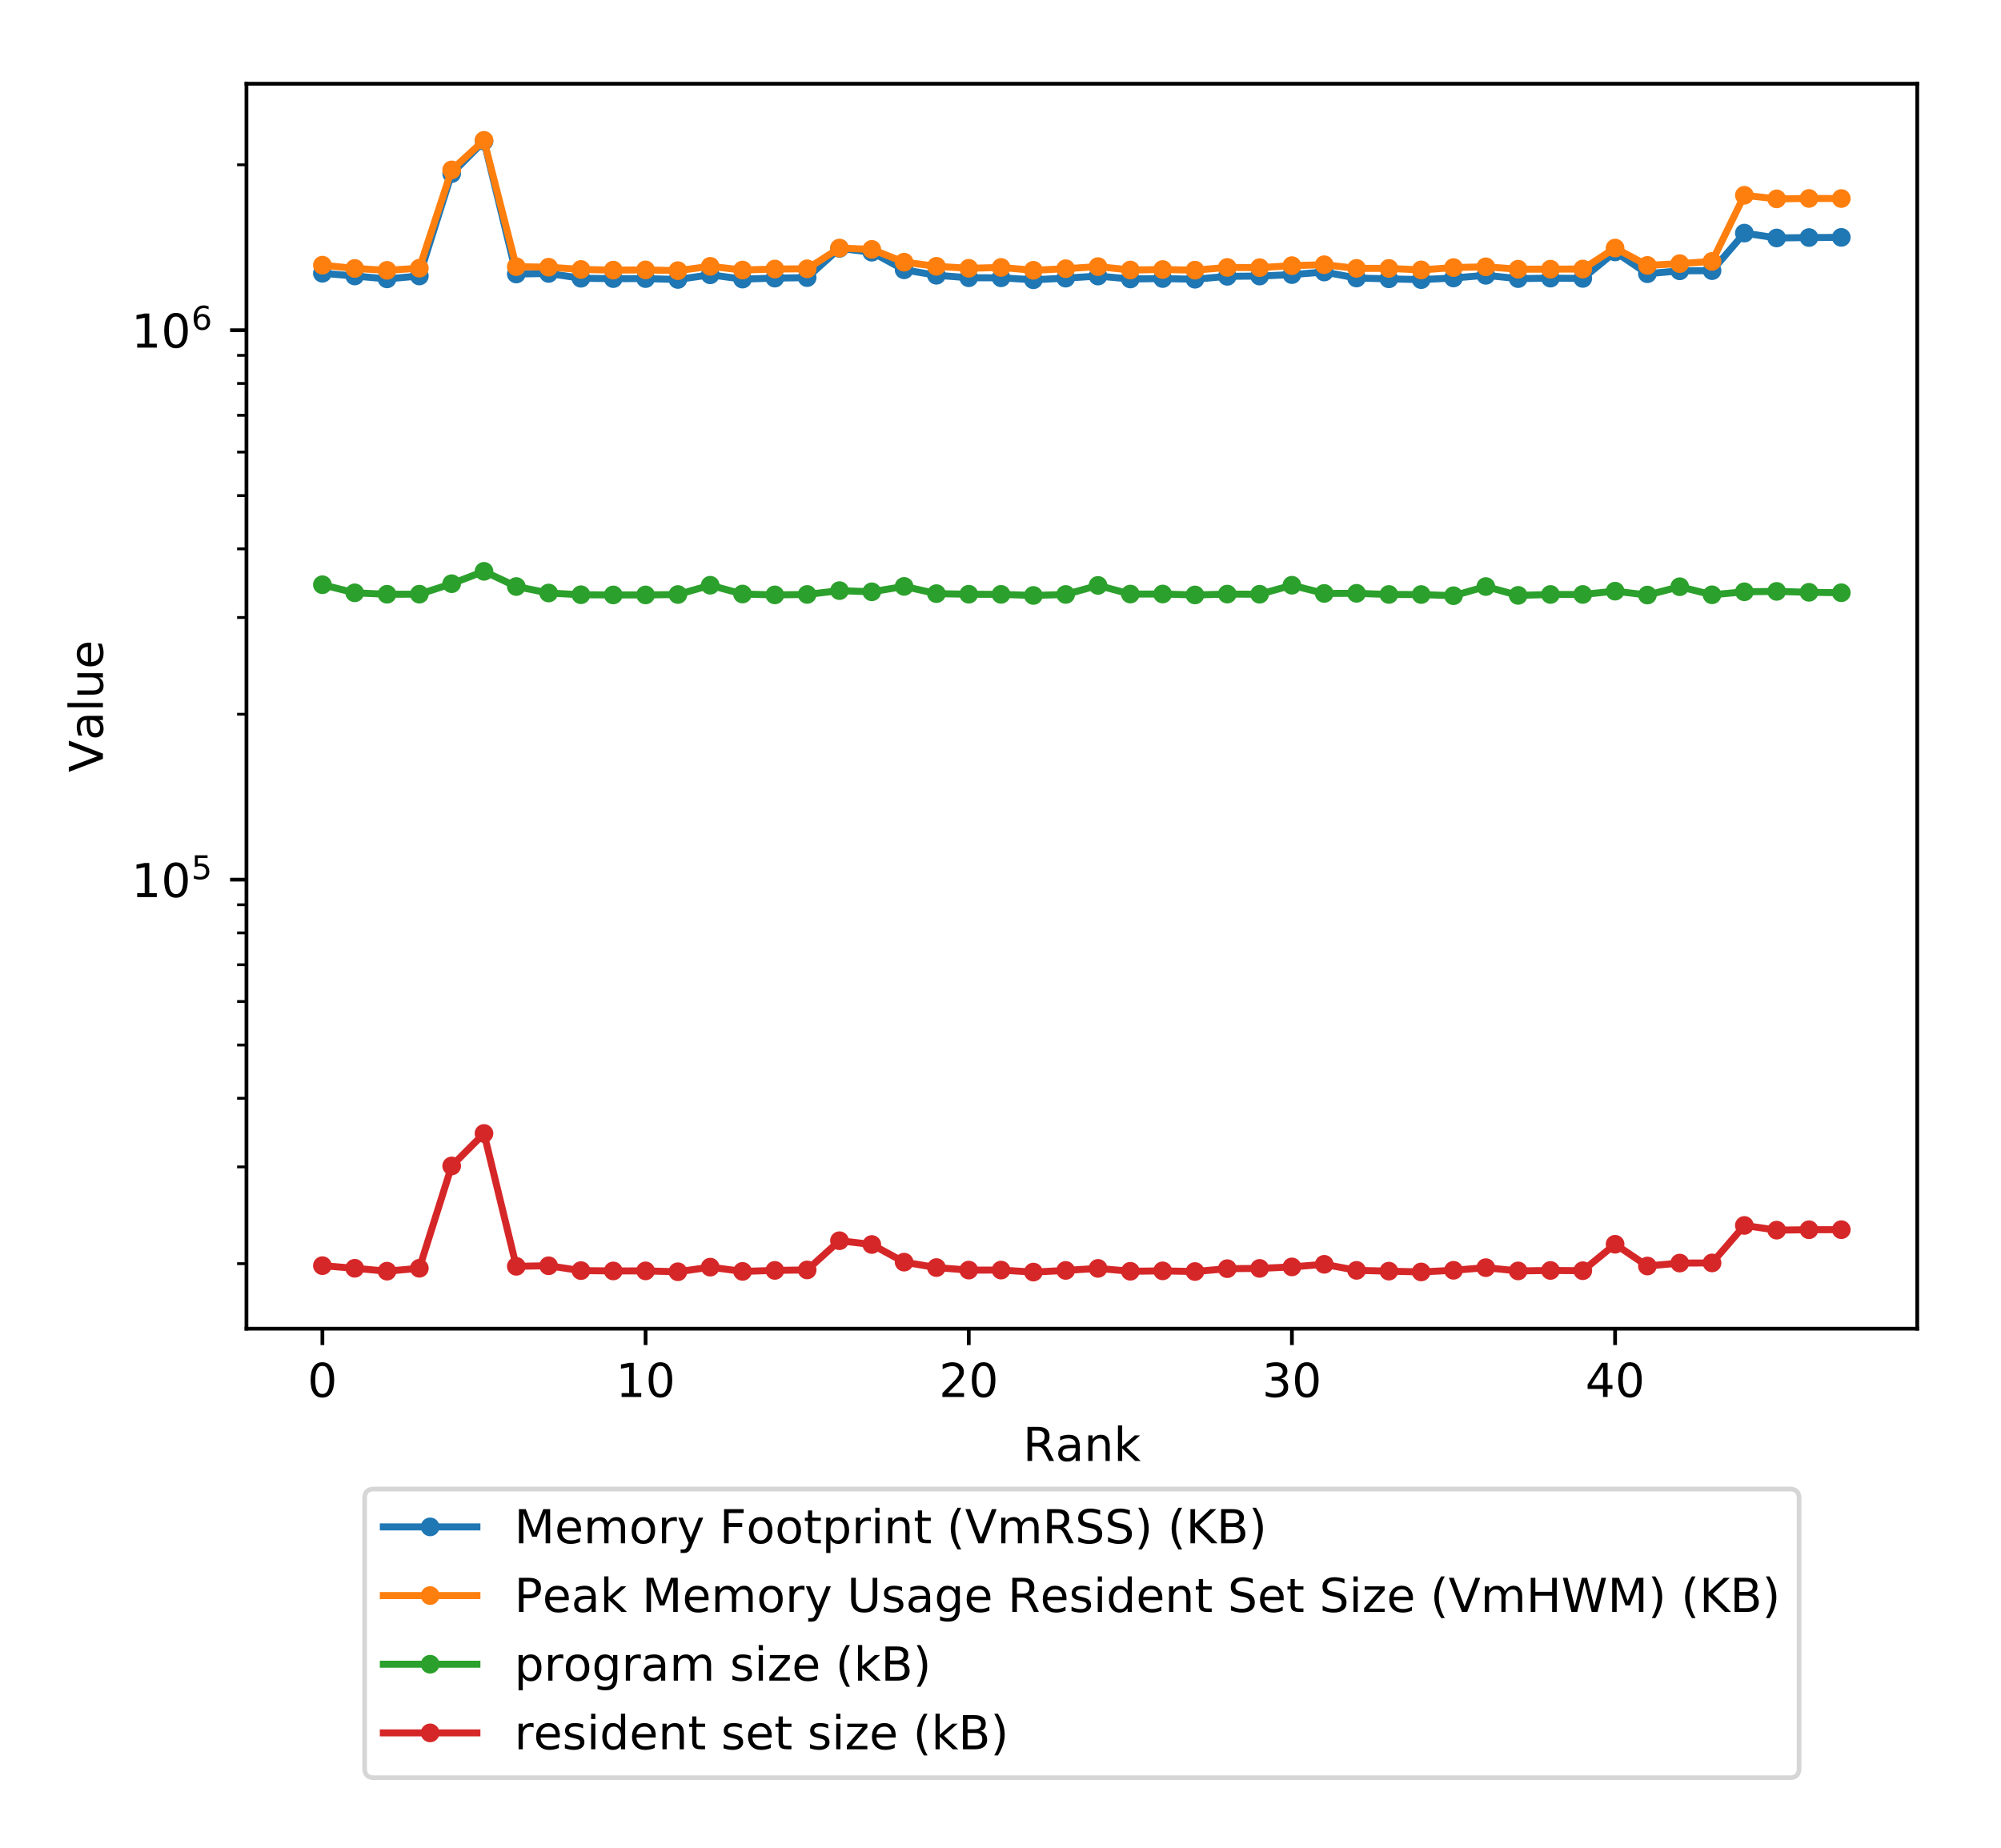 <?xml version="1.0" encoding="utf-8" standalone="no"?>
<!DOCTYPE svg PUBLIC "-//W3C//DTD SVG 1.1//EN"
  "http://www.w3.org/Graphics/SVG/1.1/DTD/svg11.dtd">
<!-- Created with matplotlib (http://matplotlib.org/) -->
<svg height="394.953pt" version="1.1" viewBox="0 0 427.698 394.953" width="427.698pt" xmlns="http://www.w3.org/2000/svg" xmlns:xlink="http://www.w3.org/1999/xlink">
 <defs>
  <style type="text/css">
*{stroke-linecap:butt;stroke-linejoin:round;}
  </style>
 </defs>
 <g id="figure_1">
  <g id="patch_1">
   <path d="M 0 394.953 
L 427.698 394.953 
L 427.698 0 
L 0 0 
z
" style="fill:#ffffff;"/>
  </g>
  <g id="axes_1">
   <g id="patch_2">
    <path d="M 52.678 284.012 
L 409.798 284.012 
L 409.798 17.9 
L 52.678 17.9 
z
" style="fill:#ffffff;"/>
   </g>
   <g id="matplotlib.axis_1">
    <g id="xtick_1">
     <g id="line2d_1">
      <defs>
       <path d="M 0 0 
L 0 3.5 
" id="m7550095d2f" style="stroke:#000000;stroke-width:0.8;"/>
      </defs>
      <g>
       <use style="stroke:#000000;stroke-width:0.8;" x="68.911" xlink:href="#m7550095d2f" y="284.012"/>
      </g>
     </g>
     <g id="text_1">
      <!-- 0 -->
      <defs>
       <path d="M 31.781 66.406 
Q 24.172 66.406 20.328 58.906 
Q 16.5 51.422 16.5 36.375 
Q 16.5 21.391 20.328 13.891 
Q 24.172 6.391 31.781 6.391 
Q 39.453 6.391 43.281 13.891 
Q 47.125 21.391 47.125 36.375 
Q 47.125 51.422 43.281 58.906 
Q 39.453 66.406 31.781 66.406 
z
M 31.781 74.219 
Q 44.047 74.219 50.516 64.516 
Q 56.984 54.828 56.984 36.375 
Q 56.984 17.969 50.516 8.266 
Q 44.047 -1.422 31.781 -1.422 
Q 19.531 -1.422 13.062 8.266 
Q 6.594 17.969 6.594 36.375 
Q 6.594 54.828 13.062 64.516 
Q 19.531 74.219 31.781 74.219 
z
" id="DejaVuSans-30"/>
      </defs>
      <g transform="translate(65.73 298.61)scale(0.1 -0.1)">
       <use xlink:href="#DejaVuSans-30"/>
      </g>
     </g>
    </g>
    <g id="xtick_2">
     <g id="line2d_2">
      <g>
       <use style="stroke:#000000;stroke-width:0.8;" x="137.986" xlink:href="#m7550095d2f" y="284.012"/>
      </g>
     </g>
     <g id="text_2">
      <!-- 10 -->
      <defs>
       <path d="M 12.406 8.297 
L 28.516 8.297 
L 28.516 63.922 
L 10.984 60.406 
L 10.984 69.391 
L 28.422 72.906 
L 38.281 72.906 
L 38.281 8.297 
L 54.391 8.297 
L 54.391 0 
L 12.406 0 
z
" id="DejaVuSans-31"/>
      </defs>
      <g transform="translate(131.624 298.61)scale(0.1 -0.1)">
       <use xlink:href="#DejaVuSans-31"/>
       <use x="63.623" xlink:href="#DejaVuSans-30"/>
      </g>
     </g>
    </g>
    <g id="xtick_3">
     <g id="line2d_3">
      <g>
       <use style="stroke:#000000;stroke-width:0.8;" x="207.062" xlink:href="#m7550095d2f" y="284.012"/>
      </g>
     </g>
     <g id="text_3">
      <!-- 20 -->
      <defs>
       <path d="M 19.188 8.297 
L 53.609 8.297 
L 53.609 0 
L 7.328 0 
L 7.328 8.297 
Q 12.938 14.109 22.625 23.891 
Q 32.328 33.688 34.812 36.531 
Q 39.547 41.844 41.422 45.531 
Q 43.312 49.219 43.312 52.781 
Q 43.312 58.594 39.234 62.25 
Q 35.156 65.922 28.609 65.922 
Q 23.969 65.922 18.812 64.312 
Q 13.672 62.703 7.812 59.422 
L 7.812 69.391 
Q 13.766 71.781 18.938 73 
Q 24.125 74.219 28.422 74.219 
Q 39.75 74.219 46.484 68.547 
Q 53.219 62.891 53.219 53.422 
Q 53.219 48.922 51.531 44.891 
Q 49.859 40.875 45.406 35.406 
Q 44.188 33.984 37.641 27.219 
Q 31.109 20.453 19.188 8.297 
z
" id="DejaVuSans-32"/>
      </defs>
      <g transform="translate(200.699 298.61)scale(0.1 -0.1)">
       <use xlink:href="#DejaVuSans-32"/>
       <use x="63.623" xlink:href="#DejaVuSans-30"/>
      </g>
     </g>
    </g>
    <g id="xtick_4">
     <g id="line2d_4">
      <g>
       <use style="stroke:#000000;stroke-width:0.8;" x="276.137" xlink:href="#m7550095d2f" y="284.012"/>
      </g>
     </g>
     <g id="text_4">
      <!-- 30 -->
      <defs>
       <path d="M 40.578 39.312 
Q 47.656 37.797 51.625 33 
Q 55.609 28.219 55.609 21.188 
Q 55.609 10.406 48.188 4.484 
Q 40.766 -1.422 27.094 -1.422 
Q 22.516 -1.422 17.656 -0.516 
Q 12.797 0.391 7.625 2.203 
L 7.625 11.719 
Q 11.719 9.328 16.594 8.109 
Q 21.484 6.891 26.812 6.891 
Q 36.078 6.891 40.938 10.547 
Q 45.797 14.203 45.797 21.188 
Q 45.797 27.641 41.281 31.266 
Q 36.766 34.906 28.719 34.906 
L 20.219 34.906 
L 20.219 43.016 
L 29.109 43.016 
Q 36.375 43.016 40.234 45.922 
Q 44.094 48.828 44.094 54.297 
Q 44.094 59.906 40.109 62.906 
Q 36.141 65.922 28.719 65.922 
Q 24.656 65.922 20.016 65.031 
Q 15.375 64.156 9.812 62.312 
L 9.812 71.094 
Q 15.438 72.656 20.344 73.438 
Q 25.25 74.219 29.594 74.219 
Q 40.828 74.219 47.359 69.109 
Q 53.906 64.016 53.906 55.328 
Q 53.906 49.266 50.438 45.094 
Q 46.969 40.922 40.578 39.312 
z
" id="DejaVuSans-33"/>
      </defs>
      <g transform="translate(269.775 298.61)scale(0.1 -0.1)">
       <use xlink:href="#DejaVuSans-33"/>
       <use x="63.623" xlink:href="#DejaVuSans-30"/>
      </g>
     </g>
    </g>
    <g id="xtick_5">
     <g id="line2d_5">
      <g>
       <use style="stroke:#000000;stroke-width:0.8;" x="345.213" xlink:href="#m7550095d2f" y="284.012"/>
      </g>
     </g>
     <g id="text_5">
      <!-- 40 -->
      <defs>
       <path d="M 37.797 64.312 
L 12.891 25.391 
L 37.797 25.391 
z
M 35.203 72.906 
L 47.609 72.906 
L 47.609 25.391 
L 58.016 25.391 
L 58.016 17.188 
L 47.609 17.188 
L 47.609 0 
L 37.797 0 
L 37.797 17.188 
L 4.891 17.188 
L 4.891 26.703 
z
" id="DejaVuSans-34"/>
      </defs>
      <g transform="translate(338.85 298.61)scale(0.1 -0.1)">
       <use xlink:href="#DejaVuSans-34"/>
       <use x="63.623" xlink:href="#DejaVuSans-30"/>
      </g>
     </g>
    </g>
    <g id="text_6">
     <!-- Rank -->
     <defs>
      <path d="M 44.391 34.188 
Q 47.562 33.109 50.562 29.594 
Q 53.562 26.078 56.594 19.922 
L 66.609 0 
L 56 0 
L 46.688 18.703 
Q 43.062 26.031 39.672 28.422 
Q 36.281 30.812 30.422 30.812 
L 19.672 30.812 
L 19.672 0 
L 9.812 0 
L 9.812 72.906 
L 32.078 72.906 
Q 44.578 72.906 50.734 67.672 
Q 56.891 62.453 56.891 51.906 
Q 56.891 45.016 53.688 40.469 
Q 50.484 35.938 44.391 34.188 
z
M 19.672 64.797 
L 19.672 38.922 
L 32.078 38.922 
Q 39.203 38.922 42.844 42.219 
Q 46.484 45.516 46.484 51.906 
Q 46.484 58.297 42.844 61.547 
Q 39.203 64.797 32.078 64.797 
z
" id="DejaVuSans-52"/>
      <path d="M 34.281 27.484 
Q 23.391 27.484 19.188 25 
Q 14.984 22.516 14.984 16.5 
Q 14.984 11.719 18.141 8.906 
Q 21.297 6.109 26.703 6.109 
Q 34.188 6.109 38.703 11.406 
Q 43.219 16.703 43.219 25.484 
L 43.219 27.484 
z
M 52.203 31.203 
L 52.203 0 
L 43.219 0 
L 43.219 8.297 
Q 40.141 3.328 35.547 0.953 
Q 30.953 -1.422 24.312 -1.422 
Q 15.922 -1.422 10.953 3.297 
Q 6 8.016 6 15.922 
Q 6 25.141 12.172 29.828 
Q 18.359 34.516 30.609 34.516 
L 43.219 34.516 
L 43.219 35.406 
Q 43.219 41.609 39.141 45 
Q 35.062 48.391 27.688 48.391 
Q 23 48.391 18.547 47.266 
Q 14.109 46.141 10.016 43.891 
L 10.016 52.203 
Q 14.938 54.109 19.578 55.047 
Q 24.219 56 28.609 56 
Q 40.484 56 46.344 49.844 
Q 52.203 43.703 52.203 31.203 
z
" id="DejaVuSans-61"/>
      <path d="M 54.891 33.016 
L 54.891 0 
L 45.906 0 
L 45.906 32.719 
Q 45.906 40.484 42.875 44.328 
Q 39.844 48.188 33.797 48.188 
Q 26.516 48.188 22.312 43.547 
Q 18.109 38.922 18.109 30.906 
L 18.109 0 
L 9.078 0 
L 9.078 54.688 
L 18.109 54.688 
L 18.109 46.188 
Q 21.344 51.125 25.703 53.562 
Q 30.078 56 35.797 56 
Q 45.219 56 50.047 50.172 
Q 54.891 44.344 54.891 33.016 
z
" id="DejaVuSans-6e"/>
      <path d="M 9.078 75.984 
L 18.109 75.984 
L 18.109 31.109 
L 44.922 54.688 
L 56.391 54.688 
L 27.391 29.109 
L 57.625 0 
L 45.906 0 
L 18.109 26.703 
L 18.109 0 
L 9.078 0 
z
" id="DejaVuSans-6b"/>
     </defs>
     <g transform="translate(218.637 312.289)scale(0.1 -0.1)">
      <use xlink:href="#DejaVuSans-52"/>
      <use x="69.451" xlink:href="#DejaVuSans-61"/>
      <use x="130.73" xlink:href="#DejaVuSans-6e"/>
      <use x="194.109" xlink:href="#DejaVuSans-6b"/>
     </g>
    </g>
   </g>
   <g id="matplotlib.axis_2">
    <g id="ytick_1">
     <g id="line2d_6">
      <defs>
       <path d="M 0 0 
L -3.5 0 
" id="me962fda8d1" style="stroke:#000000;stroke-width:0.8;"/>
      </defs>
      <g>
       <use style="stroke:#000000;stroke-width:0.8;" x="52.678" xlink:href="#me962fda8d1" y="188.026"/>
      </g>
     </g>
     <g id="text_7">
      <!-- $\mathdefault{10^{5}}$ -->
      <defs>
       <path d="M 10.797 72.906 
L 49.516 72.906 
L 49.516 64.594 
L 19.828 64.594 
L 19.828 46.734 
Q 21.969 47.469 24.109 47.828 
Q 26.266 48.188 28.422 48.188 
Q 40.625 48.188 47.75 41.5 
Q 54.891 34.812 54.891 23.391 
Q 54.891 11.625 47.562 5.094 
Q 40.234 -1.422 26.906 -1.422 
Q 22.312 -1.422 17.547 -0.641 
Q 12.797 0.141 7.719 1.703 
L 7.719 11.625 
Q 12.109 9.234 16.797 8.062 
Q 21.484 6.891 26.703 6.891 
Q 35.156 6.891 40.078 11.328 
Q 45.016 15.766 45.016 23.391 
Q 45.016 31 40.078 35.438 
Q 35.156 39.891 26.703 39.891 
Q 22.75 39.891 18.812 39.016 
Q 14.891 38.141 10.797 36.281 
z
" id="DejaVuSans-35"/>
      </defs>
      <g transform="translate(28.078 191.825)scale(0.1 -0.1)">
       <use transform="translate(0 0.684)" xlink:href="#DejaVuSans-31"/>
       <use transform="translate(63.623 0.684)" xlink:href="#DejaVuSans-30"/>
       <use transform="translate(128.203 38.966)scale(0.7)" xlink:href="#DejaVuSans-35"/>
      </g>
     </g>
    </g>
    <g id="ytick_2">
     <g id="line2d_7">
      <g>
       <use style="stroke:#000000;stroke-width:0.8;" x="52.678" xlink:href="#me962fda8d1" y="70.583"/>
      </g>
     </g>
     <g id="text_8">
      <!-- $\mathdefault{10^{6}}$ -->
      <defs>
       <path d="M 33.016 40.375 
Q 26.375 40.375 22.484 35.828 
Q 18.609 31.297 18.609 23.391 
Q 18.609 15.531 22.484 10.953 
Q 26.375 6.391 33.016 6.391 
Q 39.656 6.391 43.531 10.953 
Q 47.406 15.531 47.406 23.391 
Q 47.406 31.297 43.531 35.828 
Q 39.656 40.375 33.016 40.375 
z
M 52.594 71.297 
L 52.594 62.312 
Q 48.875 64.062 45.094 64.984 
Q 41.312 65.922 37.594 65.922 
Q 27.828 65.922 22.672 59.328 
Q 17.531 52.734 16.797 39.406 
Q 19.672 43.656 24.016 45.922 
Q 28.375 48.188 33.594 48.188 
Q 44.578 48.188 50.953 41.516 
Q 57.328 34.859 57.328 23.391 
Q 57.328 12.156 50.688 5.359 
Q 44.047 -1.422 33.016 -1.422 
Q 20.359 -1.422 13.672 8.266 
Q 6.984 17.969 6.984 36.375 
Q 6.984 53.656 15.188 63.938 
Q 23.391 74.219 37.203 74.219 
Q 40.922 74.219 44.703 73.484 
Q 48.484 72.75 52.594 71.297 
z
" id="DejaVuSans-36"/>
      </defs>
      <g transform="translate(28.078 74.382)scale(0.1 -0.1)">
       <use transform="translate(0 0.766)" xlink:href="#DejaVuSans-31"/>
       <use transform="translate(63.623 0.766)" xlink:href="#DejaVuSans-30"/>
       <use transform="translate(128.203 39.047)scale(0.7)" xlink:href="#DejaVuSans-36"/>
      </g>
     </g>
    </g>
    <g id="ytick_3">
     <g id="line2d_8">
      <defs>
       <path d="M 0 0 
L -2 0 
" id="mf13b37ebe1" style="stroke:#000000;stroke-width:0.6;"/>
      </defs>
      <g>
       <use style="stroke:#000000;stroke-width:0.6;" x="52.678" xlink:href="#mf13b37ebe1" y="270.116"/>
      </g>
     </g>
    </g>
    <g id="ytick_4">
     <g id="line2d_9">
      <g>
       <use style="stroke:#000000;stroke-width:0.6;" x="52.678" xlink:href="#mf13b37ebe1" y="249.435"/>
      </g>
     </g>
    </g>
    <g id="ytick_5">
     <g id="line2d_10">
      <g>
       <use style="stroke:#000000;stroke-width:0.6;" x="52.678" xlink:href="#mf13b37ebe1" y="234.762"/>
      </g>
     </g>
    </g>
    <g id="ytick_6">
     <g id="line2d_11">
      <g>
       <use style="stroke:#000000;stroke-width:0.6;" x="52.678" xlink:href="#mf13b37ebe1" y="223.38"/>
      </g>
     </g>
    </g>
    <g id="ytick_7">
     <g id="line2d_12">
      <g>
       <use style="stroke:#000000;stroke-width:0.6;" x="52.678" xlink:href="#mf13b37ebe1" y="214.081"/>
      </g>
     </g>
    </g>
    <g id="ytick_8">
     <g id="line2d_13">
      <g>
       <use style="stroke:#000000;stroke-width:0.6;" x="52.678" xlink:href="#mf13b37ebe1" y="206.218"/>
      </g>
     </g>
    </g>
    <g id="ytick_9">
     <g id="line2d_14">
      <g>
       <use style="stroke:#000000;stroke-width:0.6;" x="52.678" xlink:href="#mf13b37ebe1" y="199.408"/>
      </g>
     </g>
    </g>
    <g id="ytick_10">
     <g id="line2d_15">
      <g>
       <use style="stroke:#000000;stroke-width:0.6;" x="52.678" xlink:href="#mf13b37ebe1" y="193.4"/>
      </g>
     </g>
    </g>
    <g id="ytick_11">
     <g id="line2d_16">
      <g>
       <use style="stroke:#000000;stroke-width:0.6;" x="52.678" xlink:href="#mf13b37ebe1" y="152.672"/>
      </g>
     </g>
    </g>
    <g id="ytick_12">
     <g id="line2d_17">
      <g>
       <use style="stroke:#000000;stroke-width:0.6;" x="52.678" xlink:href="#mf13b37ebe1" y="131.992"/>
      </g>
     </g>
    </g>
    <g id="ytick_13">
     <g id="line2d_18">
      <g>
       <use style="stroke:#000000;stroke-width:0.6;" x="52.678" xlink:href="#mf13b37ebe1" y="117.318"/>
      </g>
     </g>
    </g>
    <g id="ytick_14">
     <g id="line2d_19">
      <g>
       <use style="stroke:#000000;stroke-width:0.6;" x="52.678" xlink:href="#mf13b37ebe1" y="105.937"/>
      </g>
     </g>
    </g>
    <g id="ytick_15">
     <g id="line2d_20">
      <g>
       <use style="stroke:#000000;stroke-width:0.6;" x="52.678" xlink:href="#mf13b37ebe1" y="96.638"/>
      </g>
     </g>
    </g>
    <g id="ytick_16">
     <g id="line2d_21">
      <g>
       <use style="stroke:#000000;stroke-width:0.6;" x="52.678" xlink:href="#mf13b37ebe1" y="88.775"/>
      </g>
     </g>
    </g>
    <g id="ytick_17">
     <g id="line2d_22">
      <g>
       <use style="stroke:#000000;stroke-width:0.6;" x="52.678" xlink:href="#mf13b37ebe1" y="81.964"/>
      </g>
     </g>
    </g>
    <g id="ytick_18">
     <g id="line2d_23">
      <g>
       <use style="stroke:#000000;stroke-width:0.6;" x="52.678" xlink:href="#mf13b37ebe1" y="75.957"/>
      </g>
     </g>
    </g>
    <g id="ytick_19">
     <g id="line2d_24">
      <g>
       <use style="stroke:#000000;stroke-width:0.6;" x="52.678" xlink:href="#mf13b37ebe1" y="35.229"/>
      </g>
     </g>
    </g>
    <g id="text_9">
     <!-- Value -->
     <defs>
      <path d="M 28.609 0 
L 0.781 72.906 
L 11.078 72.906 
L 34.188 11.531 
L 57.328 72.906 
L 67.578 72.906 
L 39.797 0 
z
" id="DejaVuSans-56"/>
      <path d="M 9.422 75.984 
L 18.406 75.984 
L 18.406 0 
L 9.422 0 
z
" id="DejaVuSans-6c"/>
      <path d="M 8.5 21.578 
L 8.5 54.688 
L 17.484 54.688 
L 17.484 21.922 
Q 17.484 14.156 20.5 10.266 
Q 23.531 6.391 29.594 6.391 
Q 36.859 6.391 41.078 11.031 
Q 45.312 15.672 45.312 23.688 
L 45.312 54.688 
L 54.297 54.688 
L 54.297 0 
L 45.312 0 
L 45.312 8.406 
Q 42.047 3.422 37.719 1 
Q 33.406 -1.422 27.688 -1.422 
Q 18.266 -1.422 13.375 4.438 
Q 8.5 10.297 8.5 21.578 
z
M 31.109 56 
z
" id="DejaVuSans-75"/>
      <path d="M 56.203 29.594 
L 56.203 25.203 
L 14.891 25.203 
Q 15.484 15.922 20.484 11.062 
Q 25.484 6.203 34.422 6.203 
Q 39.594 6.203 44.453 7.469 
Q 49.312 8.734 54.109 11.281 
L 54.109 2.781 
Q 49.266 0.734 44.188 -0.344 
Q 39.109 -1.422 33.891 -1.422 
Q 20.797 -1.422 13.156 6.188 
Q 5.516 13.812 5.516 26.812 
Q 5.516 40.234 12.766 48.109 
Q 20.016 56 32.328 56 
Q 43.359 56 49.781 48.891 
Q 56.203 41.797 56.203 29.594 
z
M 47.219 32.234 
Q 47.125 39.594 43.094 43.984 
Q 39.062 48.391 32.422 48.391 
Q 24.906 48.391 20.391 44.141 
Q 15.875 39.891 15.188 32.172 
z
" id="DejaVuSans-65"/>
     </defs>
     <g transform="translate(21.998 165.069)rotate(-90)scale(0.1 -0.1)">
      <use xlink:href="#DejaVuSans-56"/>
      <use x="68.299" xlink:href="#DejaVuSans-61"/>
      <use x="129.578" xlink:href="#DejaVuSans-6c"/>
      <use x="157.361" xlink:href="#DejaVuSans-75"/>
      <use x="220.74" xlink:href="#DejaVuSans-65"/>
     </g>
    </g>
   </g>
   <g id="line2d_25">
    <path clip-path="url(#p81af7c01cb)" d="M 68.911 58.417 
L 75.818 58.995 
L 82.726 59.616 
L 89.633 58.996 
L 96.541 37.121 
L 103.449 30.18 
L 110.356 58.574 
L 117.264 58.45 
L 124.171 59.482 
L 131.079 59.559 
L 137.986 59.552 
L 144.894 59.74 
L 151.801 58.742 
L 158.709 59.661 
L 165.616 59.451 
L 172.524 59.343 
L 179.432 53.097 
L 186.339 53.911 
L 193.247 57.679 
L 200.154 58.839 
L 207.062 59.373 
L 213.969 59.382 
L 220.877 59.805 
L 227.784 59.456 
L 234.692 59.01 
L 241.599 59.635 
L 248.507 59.542 
L 255.415 59.691 
L 262.322 59.068 
L 269.23 59.015 
L 276.137 58.699 
L 283.045 58.147 
L 289.952 59.431 
L 296.86 59.605 
L 303.767 59.773 
L 310.675 59.423 
L 317.582 58.853 
L 324.49 59.56 
L 331.398 59.455 
L 338.305 59.515 
L 345.213 53.849 
L 352.12 58.512 
L 359.028 57.891 
L 365.935 57.855 
L 372.843 49.827 
L 379.75 50.869 
L 386.658 50.778 
L 393.565 50.741 
" style="fill:none;stroke:#1f77b4;stroke-linecap:square;stroke-width:1.5;"/>
    <defs>
     <path d="M 0 1.5 
C 0.398 1.5 0.779 1.342 1.061 1.061 
C 1.342 0.779 1.5 0.398 1.5 0 
C 1.5 -0.398 1.342 -0.779 1.061 -1.061 
C 0.779 -1.342 0.398 -1.5 0 -1.5 
C -0.398 -1.5 -0.779 -1.342 -1.061 -1.061 
C -1.342 -0.779 -1.5 -0.398 -1.5 0 
C -1.5 0.398 -1.342 0.779 -1.061 1.061 
C -0.779 1.342 -0.398 1.5 0 1.5 
z
" id="me78cb224bd" style="stroke:#1f77b4;"/>
    </defs>
    <g clip-path="url(#p81af7c01cb)">
     <use style="fill:#1f77b4;stroke:#1f77b4;" x="68.911" xlink:href="#me78cb224bd" y="58.417"/>
     <use style="fill:#1f77b4;stroke:#1f77b4;" x="75.818" xlink:href="#me78cb224bd" y="58.995"/>
     <use style="fill:#1f77b4;stroke:#1f77b4;" x="82.726" xlink:href="#me78cb224bd" y="59.616"/>
     <use style="fill:#1f77b4;stroke:#1f77b4;" x="89.633" xlink:href="#me78cb224bd" y="58.996"/>
     <use style="fill:#1f77b4;stroke:#1f77b4;" x="96.541" xlink:href="#me78cb224bd" y="37.121"/>
     <use style="fill:#1f77b4;stroke:#1f77b4;" x="103.449" xlink:href="#me78cb224bd" y="30.18"/>
     <use style="fill:#1f77b4;stroke:#1f77b4;" x="110.356" xlink:href="#me78cb224bd" y="58.574"/>
     <use style="fill:#1f77b4;stroke:#1f77b4;" x="117.264" xlink:href="#me78cb224bd" y="58.45"/>
     <use style="fill:#1f77b4;stroke:#1f77b4;" x="124.171" xlink:href="#me78cb224bd" y="59.482"/>
     <use style="fill:#1f77b4;stroke:#1f77b4;" x="131.079" xlink:href="#me78cb224bd" y="59.559"/>
     <use style="fill:#1f77b4;stroke:#1f77b4;" x="137.986" xlink:href="#me78cb224bd" y="59.552"/>
     <use style="fill:#1f77b4;stroke:#1f77b4;" x="144.894" xlink:href="#me78cb224bd" y="59.74"/>
     <use style="fill:#1f77b4;stroke:#1f77b4;" x="151.801" xlink:href="#me78cb224bd" y="58.742"/>
     <use style="fill:#1f77b4;stroke:#1f77b4;" x="158.709" xlink:href="#me78cb224bd" y="59.661"/>
     <use style="fill:#1f77b4;stroke:#1f77b4;" x="165.616" xlink:href="#me78cb224bd" y="59.451"/>
     <use style="fill:#1f77b4;stroke:#1f77b4;" x="172.524" xlink:href="#me78cb224bd" y="59.343"/>
     <use style="fill:#1f77b4;stroke:#1f77b4;" x="179.432" xlink:href="#me78cb224bd" y="53.097"/>
     <use style="fill:#1f77b4;stroke:#1f77b4;" x="186.339" xlink:href="#me78cb224bd" y="53.911"/>
     <use style="fill:#1f77b4;stroke:#1f77b4;" x="193.247" xlink:href="#me78cb224bd" y="57.679"/>
     <use style="fill:#1f77b4;stroke:#1f77b4;" x="200.154" xlink:href="#me78cb224bd" y="58.839"/>
     <use style="fill:#1f77b4;stroke:#1f77b4;" x="207.062" xlink:href="#me78cb224bd" y="59.373"/>
     <use style="fill:#1f77b4;stroke:#1f77b4;" x="213.969" xlink:href="#me78cb224bd" y="59.382"/>
     <use style="fill:#1f77b4;stroke:#1f77b4;" x="220.877" xlink:href="#me78cb224bd" y="59.805"/>
     <use style="fill:#1f77b4;stroke:#1f77b4;" x="227.784" xlink:href="#me78cb224bd" y="59.456"/>
     <use style="fill:#1f77b4;stroke:#1f77b4;" x="234.692" xlink:href="#me78cb224bd" y="59.01"/>
     <use style="fill:#1f77b4;stroke:#1f77b4;" x="241.599" xlink:href="#me78cb224bd" y="59.635"/>
     <use style="fill:#1f77b4;stroke:#1f77b4;" x="248.507" xlink:href="#me78cb224bd" y="59.542"/>
     <use style="fill:#1f77b4;stroke:#1f77b4;" x="255.415" xlink:href="#me78cb224bd" y="59.691"/>
     <use style="fill:#1f77b4;stroke:#1f77b4;" x="262.322" xlink:href="#me78cb224bd" y="59.068"/>
     <use style="fill:#1f77b4;stroke:#1f77b4;" x="269.23" xlink:href="#me78cb224bd" y="59.015"/>
     <use style="fill:#1f77b4;stroke:#1f77b4;" x="276.137" xlink:href="#me78cb224bd" y="58.699"/>
     <use style="fill:#1f77b4;stroke:#1f77b4;" x="283.045" xlink:href="#me78cb224bd" y="58.147"/>
     <use style="fill:#1f77b4;stroke:#1f77b4;" x="289.952" xlink:href="#me78cb224bd" y="59.431"/>
     <use style="fill:#1f77b4;stroke:#1f77b4;" x="296.86" xlink:href="#me78cb224bd" y="59.605"/>
     <use style="fill:#1f77b4;stroke:#1f77b4;" x="303.767" xlink:href="#me78cb224bd" y="59.773"/>
     <use style="fill:#1f77b4;stroke:#1f77b4;" x="310.675" xlink:href="#me78cb224bd" y="59.423"/>
     <use style="fill:#1f77b4;stroke:#1f77b4;" x="317.582" xlink:href="#me78cb224bd" y="58.853"/>
     <use style="fill:#1f77b4;stroke:#1f77b4;" x="324.49" xlink:href="#me78cb224bd" y="59.56"/>
     <use style="fill:#1f77b4;stroke:#1f77b4;" x="331.398" xlink:href="#me78cb224bd" y="59.455"/>
     <use style="fill:#1f77b4;stroke:#1f77b4;" x="338.305" xlink:href="#me78cb224bd" y="59.515"/>
     <use style="fill:#1f77b4;stroke:#1f77b4;" x="345.213" xlink:href="#me78cb224bd" y="53.849"/>
     <use style="fill:#1f77b4;stroke:#1f77b4;" x="352.12" xlink:href="#me78cb224bd" y="58.512"/>
     <use style="fill:#1f77b4;stroke:#1f77b4;" x="359.028" xlink:href="#me78cb224bd" y="57.891"/>
     <use style="fill:#1f77b4;stroke:#1f77b4;" x="365.935" xlink:href="#me78cb224bd" y="57.855"/>
     <use style="fill:#1f77b4;stroke:#1f77b4;" x="372.843" xlink:href="#me78cb224bd" y="49.827"/>
     <use style="fill:#1f77b4;stroke:#1f77b4;" x="379.75" xlink:href="#me78cb224bd" y="50.869"/>
     <use style="fill:#1f77b4;stroke:#1f77b4;" x="386.658" xlink:href="#me78cb224bd" y="50.778"/>
     <use style="fill:#1f77b4;stroke:#1f77b4;" x="393.565" xlink:href="#me78cb224bd" y="50.741"/>
    </g>
   </g>
   <g id="line2d_26">
    <path clip-path="url(#p81af7c01cb)" d="M 68.911 56.685 
L 75.818 57.383 
L 82.726 57.789 
L 89.633 57.33 
L 96.541 36.32 
L 103.449 29.996 
L 110.356 57 
L 117.264 57.117 
L 124.171 57.596 
L 131.079 57.738 
L 137.986 57.693 
L 144.894 57.853 
L 151.801 56.927 
L 158.709 57.723 
L 165.616 57.505 
L 172.524 57.459 
L 179.432 53.024 
L 186.339 53.305 
L 193.247 56.043 
L 200.154 56.925 
L 207.062 57.351 
L 213.969 57.168 
L 220.877 57.774 
L 227.784 57.44 
L 234.692 56.989 
L 241.599 57.712 
L 248.507 57.611 
L 255.415 57.745 
L 262.322 57.166 
L 269.23 57.211 
L 276.137 56.781 
L 283.045 56.588 
L 289.952 57.365 
L 296.86 57.374 
L 303.767 57.697 
L 310.675 57.196 
L 317.582 57.033 
L 324.49 57.543 
L 331.398 57.535 
L 338.305 57.506 
L 345.213 53.021 
L 352.12 56.735 
L 359.028 56.349 
L 365.935 55.878 
L 372.843 41.744 
L 379.75 42.511 
L 386.658 42.418 
L 393.565 42.438 
" style="fill:none;stroke:#ff7f0e;stroke-linecap:square;stroke-width:1.5;"/>
    <defs>
     <path d="M 0 1.5 
C 0.398 1.5 0.779 1.342 1.061 1.061 
C 1.342 0.779 1.5 0.398 1.5 0 
C 1.5 -0.398 1.342 -0.779 1.061 -1.061 
C 0.779 -1.342 0.398 -1.5 0 -1.5 
C -0.398 -1.5 -0.779 -1.342 -1.061 -1.061 
C -1.342 -0.779 -1.5 -0.398 -1.5 0 
C -1.5 0.398 -1.342 0.779 -1.061 1.061 
C -0.779 1.342 -0.398 1.5 0 1.5 
z
" id="me25a7cd373" style="stroke:#ff7f0e;"/>
    </defs>
    <g clip-path="url(#p81af7c01cb)">
     <use style="fill:#ff7f0e;stroke:#ff7f0e;" x="68.911" xlink:href="#me25a7cd373" y="56.685"/>
     <use style="fill:#ff7f0e;stroke:#ff7f0e;" x="75.818" xlink:href="#me25a7cd373" y="57.383"/>
     <use style="fill:#ff7f0e;stroke:#ff7f0e;" x="82.726" xlink:href="#me25a7cd373" y="57.789"/>
     <use style="fill:#ff7f0e;stroke:#ff7f0e;" x="89.633" xlink:href="#me25a7cd373" y="57.33"/>
     <use style="fill:#ff7f0e;stroke:#ff7f0e;" x="96.541" xlink:href="#me25a7cd373" y="36.32"/>
     <use style="fill:#ff7f0e;stroke:#ff7f0e;" x="103.449" xlink:href="#me25a7cd373" y="29.996"/>
     <use style="fill:#ff7f0e;stroke:#ff7f0e;" x="110.356" xlink:href="#me25a7cd373" y="57"/>
     <use style="fill:#ff7f0e;stroke:#ff7f0e;" x="117.264" xlink:href="#me25a7cd373" y="57.117"/>
     <use style="fill:#ff7f0e;stroke:#ff7f0e;" x="124.171" xlink:href="#me25a7cd373" y="57.596"/>
     <use style="fill:#ff7f0e;stroke:#ff7f0e;" x="131.079" xlink:href="#me25a7cd373" y="57.738"/>
     <use style="fill:#ff7f0e;stroke:#ff7f0e;" x="137.986" xlink:href="#me25a7cd373" y="57.693"/>
     <use style="fill:#ff7f0e;stroke:#ff7f0e;" x="144.894" xlink:href="#me25a7cd373" y="57.853"/>
     <use style="fill:#ff7f0e;stroke:#ff7f0e;" x="151.801" xlink:href="#me25a7cd373" y="56.927"/>
     <use style="fill:#ff7f0e;stroke:#ff7f0e;" x="158.709" xlink:href="#me25a7cd373" y="57.723"/>
     <use style="fill:#ff7f0e;stroke:#ff7f0e;" x="165.616" xlink:href="#me25a7cd373" y="57.505"/>
     <use style="fill:#ff7f0e;stroke:#ff7f0e;" x="172.524" xlink:href="#me25a7cd373" y="57.459"/>
     <use style="fill:#ff7f0e;stroke:#ff7f0e;" x="179.432" xlink:href="#me25a7cd373" y="53.024"/>
     <use style="fill:#ff7f0e;stroke:#ff7f0e;" x="186.339" xlink:href="#me25a7cd373" y="53.305"/>
     <use style="fill:#ff7f0e;stroke:#ff7f0e;" x="193.247" xlink:href="#me25a7cd373" y="56.043"/>
     <use style="fill:#ff7f0e;stroke:#ff7f0e;" x="200.154" xlink:href="#me25a7cd373" y="56.925"/>
     <use style="fill:#ff7f0e;stroke:#ff7f0e;" x="207.062" xlink:href="#me25a7cd373" y="57.351"/>
     <use style="fill:#ff7f0e;stroke:#ff7f0e;" x="213.969" xlink:href="#me25a7cd373" y="57.168"/>
     <use style="fill:#ff7f0e;stroke:#ff7f0e;" x="220.877" xlink:href="#me25a7cd373" y="57.774"/>
     <use style="fill:#ff7f0e;stroke:#ff7f0e;" x="227.784" xlink:href="#me25a7cd373" y="57.44"/>
     <use style="fill:#ff7f0e;stroke:#ff7f0e;" x="234.692" xlink:href="#me25a7cd373" y="56.989"/>
     <use style="fill:#ff7f0e;stroke:#ff7f0e;" x="241.599" xlink:href="#me25a7cd373" y="57.712"/>
     <use style="fill:#ff7f0e;stroke:#ff7f0e;" x="248.507" xlink:href="#me25a7cd373" y="57.611"/>
     <use style="fill:#ff7f0e;stroke:#ff7f0e;" x="255.415" xlink:href="#me25a7cd373" y="57.745"/>
     <use style="fill:#ff7f0e;stroke:#ff7f0e;" x="262.322" xlink:href="#me25a7cd373" y="57.166"/>
     <use style="fill:#ff7f0e;stroke:#ff7f0e;" x="269.23" xlink:href="#me25a7cd373" y="57.211"/>
     <use style="fill:#ff7f0e;stroke:#ff7f0e;" x="276.137" xlink:href="#me25a7cd373" y="56.781"/>
     <use style="fill:#ff7f0e;stroke:#ff7f0e;" x="283.045" xlink:href="#me25a7cd373" y="56.588"/>
     <use style="fill:#ff7f0e;stroke:#ff7f0e;" x="289.952" xlink:href="#me25a7cd373" y="57.365"/>
     <use style="fill:#ff7f0e;stroke:#ff7f0e;" x="296.86" xlink:href="#me25a7cd373" y="57.374"/>
     <use style="fill:#ff7f0e;stroke:#ff7f0e;" x="303.767" xlink:href="#me25a7cd373" y="57.697"/>
     <use style="fill:#ff7f0e;stroke:#ff7f0e;" x="310.675" xlink:href="#me25a7cd373" y="57.196"/>
     <use style="fill:#ff7f0e;stroke:#ff7f0e;" x="317.582" xlink:href="#me25a7cd373" y="57.033"/>
     <use style="fill:#ff7f0e;stroke:#ff7f0e;" x="324.49" xlink:href="#me25a7cd373" y="57.543"/>
     <use style="fill:#ff7f0e;stroke:#ff7f0e;" x="331.398" xlink:href="#me25a7cd373" y="57.535"/>
     <use style="fill:#ff7f0e;stroke:#ff7f0e;" x="338.305" xlink:href="#me25a7cd373" y="57.506"/>
     <use style="fill:#ff7f0e;stroke:#ff7f0e;" x="345.213" xlink:href="#me25a7cd373" y="53.021"/>
     <use style="fill:#ff7f0e;stroke:#ff7f0e;" x="352.12" xlink:href="#me25a7cd373" y="56.735"/>
     <use style="fill:#ff7f0e;stroke:#ff7f0e;" x="359.028" xlink:href="#me25a7cd373" y="56.349"/>
     <use style="fill:#ff7f0e;stroke:#ff7f0e;" x="365.935" xlink:href="#me25a7cd373" y="55.878"/>
     <use style="fill:#ff7f0e;stroke:#ff7f0e;" x="372.843" xlink:href="#me25a7cd373" y="41.744"/>
     <use style="fill:#ff7f0e;stroke:#ff7f0e;" x="379.75" xlink:href="#me25a7cd373" y="42.511"/>
     <use style="fill:#ff7f0e;stroke:#ff7f0e;" x="386.658" xlink:href="#me25a7cd373" y="42.418"/>
     <use style="fill:#ff7f0e;stroke:#ff7f0e;" x="393.565" xlink:href="#me25a7cd373" y="42.438"/>
    </g>
   </g>
   <g id="line2d_27">
    <path clip-path="url(#p81af7c01cb)" d="M 68.911 124.988 
L 75.818 126.719 
L 82.726 127.026 
L 89.633 127.009 
L 96.541 124.772 
L 103.449 122.127 
L 110.356 125.374 
L 117.264 126.76 
L 124.171 127.129 
L 131.079 127.171 
L 137.986 127.169 
L 144.894 127.082 
L 151.801 125.1 
L 158.709 126.977 
L 165.616 127.163 
L 172.524 127.066 
L 179.432 126.249 
L 186.339 126.504 
L 193.247 125.347 
L 200.154 126.894 
L 207.062 127.02 
L 213.969 127.049 
L 220.877 127.281 
L 227.784 127.07 
L 234.692 125.135 
L 241.599 126.984 
L 248.507 126.974 
L 255.415 127.173 
L 262.322 126.991 
L 269.23 127.022 
L 276.137 125.101 
L 283.045 126.85 
L 289.952 126.825 
L 296.86 127.073 
L 303.767 127.085 
L 310.675 127.336 
L 317.582 125.378 
L 324.49 127.266 
L 331.398 127.072 
L 338.305 127.069 
L 345.213 126.365 
L 352.12 127.196 
L 359.028 125.418 
L 365.935 127.14 
L 372.843 126.498 
L 379.75 126.413 
L 386.658 126.608 
L 393.565 126.7 
" style="fill:none;stroke:#2ca02c;stroke-linecap:square;stroke-width:1.5;"/>
    <defs>
     <path d="M 0 1.5 
C 0.398 1.5 0.779 1.342 1.061 1.061 
C 1.342 0.779 1.5 0.398 1.5 0 
C 1.5 -0.398 1.342 -0.779 1.061 -1.061 
C 0.779 -1.342 0.398 -1.5 0 -1.5 
C -0.398 -1.5 -0.779 -1.342 -1.061 -1.061 
C -1.342 -0.779 -1.5 -0.398 -1.5 0 
C -1.5 0.398 -1.342 0.779 -1.061 1.061 
C -0.779 1.342 -0.398 1.5 0 1.5 
z
" id="m82add3c980" style="stroke:#2ca02c;"/>
    </defs>
    <g clip-path="url(#p81af7c01cb)">
     <use style="fill:#2ca02c;stroke:#2ca02c;" x="68.911" xlink:href="#m82add3c980" y="124.988"/>
     <use style="fill:#2ca02c;stroke:#2ca02c;" x="75.818" xlink:href="#m82add3c980" y="126.719"/>
     <use style="fill:#2ca02c;stroke:#2ca02c;" x="82.726" xlink:href="#m82add3c980" y="127.026"/>
     <use style="fill:#2ca02c;stroke:#2ca02c;" x="89.633" xlink:href="#m82add3c980" y="127.009"/>
     <use style="fill:#2ca02c;stroke:#2ca02c;" x="96.541" xlink:href="#m82add3c980" y="124.772"/>
     <use style="fill:#2ca02c;stroke:#2ca02c;" x="103.449" xlink:href="#m82add3c980" y="122.127"/>
     <use style="fill:#2ca02c;stroke:#2ca02c;" x="110.356" xlink:href="#m82add3c980" y="125.374"/>
     <use style="fill:#2ca02c;stroke:#2ca02c;" x="117.264" xlink:href="#m82add3c980" y="126.76"/>
     <use style="fill:#2ca02c;stroke:#2ca02c;" x="124.171" xlink:href="#m82add3c980" y="127.129"/>
     <use style="fill:#2ca02c;stroke:#2ca02c;" x="131.079" xlink:href="#m82add3c980" y="127.171"/>
     <use style="fill:#2ca02c;stroke:#2ca02c;" x="137.986" xlink:href="#m82add3c980" y="127.169"/>
     <use style="fill:#2ca02c;stroke:#2ca02c;" x="144.894" xlink:href="#m82add3c980" y="127.082"/>
     <use style="fill:#2ca02c;stroke:#2ca02c;" x="151.801" xlink:href="#m82add3c980" y="125.1"/>
     <use style="fill:#2ca02c;stroke:#2ca02c;" x="158.709" xlink:href="#m82add3c980" y="126.977"/>
     <use style="fill:#2ca02c;stroke:#2ca02c;" x="165.616" xlink:href="#m82add3c980" y="127.163"/>
     <use style="fill:#2ca02c;stroke:#2ca02c;" x="172.524" xlink:href="#m82add3c980" y="127.066"/>
     <use style="fill:#2ca02c;stroke:#2ca02c;" x="179.432" xlink:href="#m82add3c980" y="126.249"/>
     <use style="fill:#2ca02c;stroke:#2ca02c;" x="186.339" xlink:href="#m82add3c980" y="126.504"/>
     <use style="fill:#2ca02c;stroke:#2ca02c;" x="193.247" xlink:href="#m82add3c980" y="125.347"/>
     <use style="fill:#2ca02c;stroke:#2ca02c;" x="200.154" xlink:href="#m82add3c980" y="126.894"/>
     <use style="fill:#2ca02c;stroke:#2ca02c;" x="207.062" xlink:href="#m82add3c980" y="127.02"/>
     <use style="fill:#2ca02c;stroke:#2ca02c;" x="213.969" xlink:href="#m82add3c980" y="127.049"/>
     <use style="fill:#2ca02c;stroke:#2ca02c;" x="220.877" xlink:href="#m82add3c980" y="127.281"/>
     <use style="fill:#2ca02c;stroke:#2ca02c;" x="227.784" xlink:href="#m82add3c980" y="127.07"/>
     <use style="fill:#2ca02c;stroke:#2ca02c;" x="234.692" xlink:href="#m82add3c980" y="125.135"/>
     <use style="fill:#2ca02c;stroke:#2ca02c;" x="241.599" xlink:href="#m82add3c980" y="126.984"/>
     <use style="fill:#2ca02c;stroke:#2ca02c;" x="248.507" xlink:href="#m82add3c980" y="126.974"/>
     <use style="fill:#2ca02c;stroke:#2ca02c;" x="255.415" xlink:href="#m82add3c980" y="127.173"/>
     <use style="fill:#2ca02c;stroke:#2ca02c;" x="262.322" xlink:href="#m82add3c980" y="126.991"/>
     <use style="fill:#2ca02c;stroke:#2ca02c;" x="269.23" xlink:href="#m82add3c980" y="127.022"/>
     <use style="fill:#2ca02c;stroke:#2ca02c;" x="276.137" xlink:href="#m82add3c980" y="125.101"/>
     <use style="fill:#2ca02c;stroke:#2ca02c;" x="283.045" xlink:href="#m82add3c980" y="126.85"/>
     <use style="fill:#2ca02c;stroke:#2ca02c;" x="289.952" xlink:href="#m82add3c980" y="126.825"/>
     <use style="fill:#2ca02c;stroke:#2ca02c;" x="296.86" xlink:href="#m82add3c980" y="127.073"/>
     <use style="fill:#2ca02c;stroke:#2ca02c;" x="303.767" xlink:href="#m82add3c980" y="127.085"/>
     <use style="fill:#2ca02c;stroke:#2ca02c;" x="310.675" xlink:href="#m82add3c980" y="127.336"/>
     <use style="fill:#2ca02c;stroke:#2ca02c;" x="317.582" xlink:href="#m82add3c980" y="125.378"/>
     <use style="fill:#2ca02c;stroke:#2ca02c;" x="324.49" xlink:href="#m82add3c980" y="127.266"/>
     <use style="fill:#2ca02c;stroke:#2ca02c;" x="331.398" xlink:href="#m82add3c980" y="127.072"/>
     <use style="fill:#2ca02c;stroke:#2ca02c;" x="338.305" xlink:href="#m82add3c980" y="127.069"/>
     <use style="fill:#2ca02c;stroke:#2ca02c;" x="345.213" xlink:href="#m82add3c980" y="126.365"/>
     <use style="fill:#2ca02c;stroke:#2ca02c;" x="352.12" xlink:href="#m82add3c980" y="127.196"/>
     <use style="fill:#2ca02c;stroke:#2ca02c;" x="359.028" xlink:href="#m82add3c980" y="125.418"/>
     <use style="fill:#2ca02c;stroke:#2ca02c;" x="365.935" xlink:href="#m82add3c980" y="127.14"/>
     <use style="fill:#2ca02c;stroke:#2ca02c;" x="372.843" xlink:href="#m82add3c980" y="126.498"/>
     <use style="fill:#2ca02c;stroke:#2ca02c;" x="379.75" xlink:href="#m82add3c980" y="126.413"/>
     <use style="fill:#2ca02c;stroke:#2ca02c;" x="386.658" xlink:href="#m82add3c980" y="126.608"/>
     <use style="fill:#2ca02c;stroke:#2ca02c;" x="393.565" xlink:href="#m82add3c980" y="126.7"/>
    </g>
   </g>
   <g id="line2d_28">
    <path clip-path="url(#p81af7c01cb)" d="M 68.911 270.54 
L 75.818 271.102 
L 82.726 271.723 
L 89.633 271.104 
L 96.541 249.23 
L 103.449 242.287 
L 110.356 270.682 
L 117.264 270.564 
L 124.171 271.599 
L 131.079 271.672 
L 137.986 271.659 
L 144.894 271.848 
L 151.801 270.859 
L 158.709 271.77 
L 165.616 271.557 
L 172.524 271.456 
L 179.432 265.21 
L 186.339 266.019 
L 193.247 269.791 
L 200.154 270.951 
L 207.062 271.49 
L 213.969 271.487 
L 220.877 271.916 
L 227.784 271.561 
L 234.692 271.128 
L 241.599 271.742 
L 248.507 271.654 
L 255.415 271.798 
L 262.322 271.186 
L 269.23 271.129 
L 276.137 270.812 
L 283.045 270.255 
L 289.952 271.548 
L 296.86 271.712 
L 303.767 271.887 
L 310.675 271.531 
L 317.582 270.97 
L 324.49 271.668 
L 331.398 271.568 
L 338.305 271.623 
L 345.213 265.967 
L 352.12 270.619 
L 359.028 269.987 
L 365.935 269.959 
L 372.843 261.946 
L 379.75 262.953 
L 386.658 262.862 
L 393.565 262.85 
" style="fill:none;stroke:#d62728;stroke-linecap:square;stroke-width:1.5;"/>
    <defs>
     <path d="M 0 1.5 
C 0.398 1.5 0.779 1.342 1.061 1.061 
C 1.342 0.779 1.5 0.398 1.5 0 
C 1.5 -0.398 1.342 -0.779 1.061 -1.061 
C 0.779 -1.342 0.398 -1.5 0 -1.5 
C -0.398 -1.5 -0.779 -1.342 -1.061 -1.061 
C -1.342 -0.779 -1.5 -0.398 -1.5 0 
C -1.5 0.398 -1.342 0.779 -1.061 1.061 
C -0.779 1.342 -0.398 1.5 0 1.5 
z
" id="ma0e1e0da78" style="stroke:#d62728;"/>
    </defs>
    <g clip-path="url(#p81af7c01cb)">
     <use style="fill:#d62728;stroke:#d62728;" x="68.911" xlink:href="#ma0e1e0da78" y="270.54"/>
     <use style="fill:#d62728;stroke:#d62728;" x="75.818" xlink:href="#ma0e1e0da78" y="271.102"/>
     <use style="fill:#d62728;stroke:#d62728;" x="82.726" xlink:href="#ma0e1e0da78" y="271.723"/>
     <use style="fill:#d62728;stroke:#d62728;" x="89.633" xlink:href="#ma0e1e0da78" y="271.104"/>
     <use style="fill:#d62728;stroke:#d62728;" x="96.541" xlink:href="#ma0e1e0da78" y="249.23"/>
     <use style="fill:#d62728;stroke:#d62728;" x="103.449" xlink:href="#ma0e1e0da78" y="242.287"/>
     <use style="fill:#d62728;stroke:#d62728;" x="110.356" xlink:href="#ma0e1e0da78" y="270.682"/>
     <use style="fill:#d62728;stroke:#d62728;" x="117.264" xlink:href="#ma0e1e0da78" y="270.564"/>
     <use style="fill:#d62728;stroke:#d62728;" x="124.171" xlink:href="#ma0e1e0da78" y="271.599"/>
     <use style="fill:#d62728;stroke:#d62728;" x="131.079" xlink:href="#ma0e1e0da78" y="271.672"/>
     <use style="fill:#d62728;stroke:#d62728;" x="137.986" xlink:href="#ma0e1e0da78" y="271.659"/>
     <use style="fill:#d62728;stroke:#d62728;" x="144.894" xlink:href="#ma0e1e0da78" y="271.848"/>
     <use style="fill:#d62728;stroke:#d62728;" x="151.801" xlink:href="#ma0e1e0da78" y="270.859"/>
     <use style="fill:#d62728;stroke:#d62728;" x="158.709" xlink:href="#ma0e1e0da78" y="271.77"/>
     <use style="fill:#d62728;stroke:#d62728;" x="165.616" xlink:href="#ma0e1e0da78" y="271.557"/>
     <use style="fill:#d62728;stroke:#d62728;" x="172.524" xlink:href="#ma0e1e0da78" y="271.456"/>
     <use style="fill:#d62728;stroke:#d62728;" x="179.432" xlink:href="#ma0e1e0da78" y="265.21"/>
     <use style="fill:#d62728;stroke:#d62728;" x="186.339" xlink:href="#ma0e1e0da78" y="266.019"/>
     <use style="fill:#d62728;stroke:#d62728;" x="193.247" xlink:href="#ma0e1e0da78" y="269.791"/>
     <use style="fill:#d62728;stroke:#d62728;" x="200.154" xlink:href="#ma0e1e0da78" y="270.951"/>
     <use style="fill:#d62728;stroke:#d62728;" x="207.062" xlink:href="#ma0e1e0da78" y="271.49"/>
     <use style="fill:#d62728;stroke:#d62728;" x="213.969" xlink:href="#ma0e1e0da78" y="271.487"/>
     <use style="fill:#d62728;stroke:#d62728;" x="220.877" xlink:href="#ma0e1e0da78" y="271.916"/>
     <use style="fill:#d62728;stroke:#d62728;" x="227.784" xlink:href="#ma0e1e0da78" y="271.561"/>
     <use style="fill:#d62728;stroke:#d62728;" x="234.692" xlink:href="#ma0e1e0da78" y="271.128"/>
     <use style="fill:#d62728;stroke:#d62728;" x="241.599" xlink:href="#ma0e1e0da78" y="271.742"/>
     <use style="fill:#d62728;stroke:#d62728;" x="248.507" xlink:href="#ma0e1e0da78" y="271.654"/>
     <use style="fill:#d62728;stroke:#d62728;" x="255.415" xlink:href="#ma0e1e0da78" y="271.798"/>
     <use style="fill:#d62728;stroke:#d62728;" x="262.322" xlink:href="#ma0e1e0da78" y="271.186"/>
     <use style="fill:#d62728;stroke:#d62728;" x="269.23" xlink:href="#ma0e1e0da78" y="271.129"/>
     <use style="fill:#d62728;stroke:#d62728;" x="276.137" xlink:href="#ma0e1e0da78" y="270.812"/>
     <use style="fill:#d62728;stroke:#d62728;" x="283.045" xlink:href="#ma0e1e0da78" y="270.255"/>
     <use style="fill:#d62728;stroke:#d62728;" x="289.952" xlink:href="#ma0e1e0da78" y="271.548"/>
     <use style="fill:#d62728;stroke:#d62728;" x="296.86" xlink:href="#ma0e1e0da78" y="271.712"/>
     <use style="fill:#d62728;stroke:#d62728;" x="303.767" xlink:href="#ma0e1e0da78" y="271.887"/>
     <use style="fill:#d62728;stroke:#d62728;" x="310.675" xlink:href="#ma0e1e0da78" y="271.531"/>
     <use style="fill:#d62728;stroke:#d62728;" x="317.582" xlink:href="#ma0e1e0da78" y="270.97"/>
     <use style="fill:#d62728;stroke:#d62728;" x="324.49" xlink:href="#ma0e1e0da78" y="271.668"/>
     <use style="fill:#d62728;stroke:#d62728;" x="331.398" xlink:href="#ma0e1e0da78" y="271.568"/>
     <use style="fill:#d62728;stroke:#d62728;" x="338.305" xlink:href="#ma0e1e0da78" y="271.623"/>
     <use style="fill:#d62728;stroke:#d62728;" x="345.213" xlink:href="#ma0e1e0da78" y="265.967"/>
     <use style="fill:#d62728;stroke:#d62728;" x="352.12" xlink:href="#ma0e1e0da78" y="270.619"/>
     <use style="fill:#d62728;stroke:#d62728;" x="359.028" xlink:href="#ma0e1e0da78" y="269.987"/>
     <use style="fill:#d62728;stroke:#d62728;" x="365.935" xlink:href="#ma0e1e0da78" y="269.959"/>
     <use style="fill:#d62728;stroke:#d62728;" x="372.843" xlink:href="#ma0e1e0da78" y="261.946"/>
     <use style="fill:#d62728;stroke:#d62728;" x="379.75" xlink:href="#ma0e1e0da78" y="262.953"/>
     <use style="fill:#d62728;stroke:#d62728;" x="386.658" xlink:href="#ma0e1e0da78" y="262.862"/>
     <use style="fill:#d62728;stroke:#d62728;" x="393.565" xlink:href="#ma0e1e0da78" y="262.85"/>
    </g>
   </g>
   <g id="patch_3">
    <path d="M 52.678 284.012 
L 52.678 17.9 
" style="fill:none;stroke:#000000;stroke-linecap:square;stroke-linejoin:miter;stroke-width:0.8;"/>
   </g>
   <g id="patch_4">
    <path d="M 409.798 284.012 
L 409.798 17.9 
" style="fill:none;stroke:#000000;stroke-linecap:square;stroke-linejoin:miter;stroke-width:0.8;"/>
   </g>
   <g id="patch_5">
    <path d="M 52.678 284.012 
L 409.798 284.012 
" style="fill:none;stroke:#000000;stroke-linecap:square;stroke-linejoin:miter;stroke-width:0.8;"/>
   </g>
   <g id="patch_6">
    <path d="M 52.678 17.9 
L 409.798 17.9 
" style="fill:none;stroke:#000000;stroke-linecap:square;stroke-linejoin:miter;stroke-width:0.8;"/>
   </g>
   <g id="legend_1">
    <g id="patch_7">
     <path d="M 79.935 379.997 
L 382.541 379.997 
Q 384.541 379.997 384.541 377.997 
L 384.541 320.284 
Q 384.541 318.284 382.541 318.284 
L 79.935 318.284 
Q 77.935 318.284 77.935 320.284 
L 77.935 377.997 
Q 77.935 379.997 79.935 379.997 
z
" style="fill:#ffffff;opacity:0.8;stroke:#cccccc;stroke-linejoin:miter;"/>
    </g>
    <g id="line2d_29">
     <path d="M 81.935 326.383 
L 101.935 326.383 
" style="fill:none;stroke:#1f77b4;stroke-linecap:square;stroke-width:1.5;"/>
    </g>
    <g id="line2d_30">
     <g>
      <use style="fill:#1f77b4;stroke:#1f77b4;" x="91.935" xlink:href="#me78cb224bd" y="326.383"/>
     </g>
    </g>
    <g id="text_10">
     <!-- Memory Footprint (VmRSS) (KB) -->
     <defs>
      <path d="M 9.812 72.906 
L 24.516 72.906 
L 43.109 23.297 
L 61.812 72.906 
L 76.516 72.906 
L 76.516 0 
L 66.891 0 
L 66.891 64.016 
L 48.094 14.016 
L 38.188 14.016 
L 19.391 64.016 
L 19.391 0 
L 9.812 0 
z
" id="DejaVuSans-4d"/>
      <path d="M 52 44.188 
Q 55.375 50.25 60.062 53.125 
Q 64.75 56 71.094 56 
Q 79.641 56 84.281 50.016 
Q 88.922 44.047 88.922 33.016 
L 88.922 0 
L 79.891 0 
L 79.891 32.719 
Q 79.891 40.578 77.094 44.375 
Q 74.312 48.188 68.609 48.188 
Q 61.625 48.188 57.562 43.547 
Q 53.516 38.922 53.516 30.906 
L 53.516 0 
L 44.484 0 
L 44.484 32.719 
Q 44.484 40.625 41.703 44.406 
Q 38.922 48.188 33.109 48.188 
Q 26.219 48.188 22.156 43.531 
Q 18.109 38.875 18.109 30.906 
L 18.109 0 
L 9.078 0 
L 9.078 54.688 
L 18.109 54.688 
L 18.109 46.188 
Q 21.188 51.219 25.484 53.609 
Q 29.781 56 35.688 56 
Q 41.656 56 45.828 52.969 
Q 50 49.953 52 44.188 
z
" id="DejaVuSans-6d"/>
      <path d="M 30.609 48.391 
Q 23.391 48.391 19.188 42.75 
Q 14.984 37.109 14.984 27.297 
Q 14.984 17.484 19.156 11.844 
Q 23.344 6.203 30.609 6.203 
Q 37.797 6.203 41.984 11.859 
Q 46.188 17.531 46.188 27.297 
Q 46.188 37.016 41.984 42.703 
Q 37.797 48.391 30.609 48.391 
z
M 30.609 56 
Q 42.328 56 49.016 48.375 
Q 55.719 40.766 55.719 27.297 
Q 55.719 13.875 49.016 6.219 
Q 42.328 -1.422 30.609 -1.422 
Q 18.844 -1.422 12.172 6.219 
Q 5.516 13.875 5.516 27.297 
Q 5.516 40.766 12.172 48.375 
Q 18.844 56 30.609 56 
z
" id="DejaVuSans-6f"/>
      <path d="M 41.109 46.297 
Q 39.594 47.172 37.812 47.578 
Q 36.031 48 33.891 48 
Q 26.266 48 22.188 43.047 
Q 18.109 38.094 18.109 28.812 
L 18.109 0 
L 9.078 0 
L 9.078 54.688 
L 18.109 54.688 
L 18.109 46.188 
Q 20.953 51.172 25.484 53.578 
Q 30.031 56 36.531 56 
Q 37.453 56 38.578 55.875 
Q 39.703 55.766 41.062 55.516 
z
" id="DejaVuSans-72"/>
      <path d="M 32.172 -5.078 
Q 28.375 -14.844 24.75 -17.812 
Q 21.141 -20.797 15.094 -20.797 
L 7.906 -20.797 
L 7.906 -13.281 
L 13.188 -13.281 
Q 16.891 -13.281 18.938 -11.516 
Q 21 -9.766 23.484 -3.219 
L 25.094 0.875 
L 2.984 54.688 
L 12.5 54.688 
L 29.594 11.922 
L 46.688 54.688 
L 56.203 54.688 
z
" id="DejaVuSans-79"/>
      <path id="DejaVuSans-20"/>
      <path d="M 9.812 72.906 
L 51.703 72.906 
L 51.703 64.594 
L 19.672 64.594 
L 19.672 43.109 
L 48.578 43.109 
L 48.578 34.812 
L 19.672 34.812 
L 19.672 0 
L 9.812 0 
z
" id="DejaVuSans-46"/>
      <path d="M 18.312 70.219 
L 18.312 54.688 
L 36.812 54.688 
L 36.812 47.703 
L 18.312 47.703 
L 18.312 18.016 
Q 18.312 11.328 20.141 9.422 
Q 21.969 7.516 27.594 7.516 
L 36.812 7.516 
L 36.812 0 
L 27.594 0 
Q 17.188 0 13.234 3.875 
Q 9.281 7.766 9.281 18.016 
L 9.281 47.703 
L 2.688 47.703 
L 2.688 54.688 
L 9.281 54.688 
L 9.281 70.219 
z
" id="DejaVuSans-74"/>
      <path d="M 18.109 8.203 
L 18.109 -20.797 
L 9.078 -20.797 
L 9.078 54.688 
L 18.109 54.688 
L 18.109 46.391 
Q 20.953 51.266 25.266 53.625 
Q 29.594 56 35.594 56 
Q 45.562 56 51.781 48.094 
Q 58.016 40.188 58.016 27.297 
Q 58.016 14.406 51.781 6.484 
Q 45.562 -1.422 35.594 -1.422 
Q 29.594 -1.422 25.266 0.953 
Q 20.953 3.328 18.109 8.203 
z
M 48.688 27.297 
Q 48.688 37.203 44.609 42.844 
Q 40.531 48.484 33.406 48.484 
Q 26.266 48.484 22.188 42.844 
Q 18.109 37.203 18.109 27.297 
Q 18.109 17.391 22.188 11.75 
Q 26.266 6.109 33.406 6.109 
Q 40.531 6.109 44.609 11.75 
Q 48.688 17.391 48.688 27.297 
z
" id="DejaVuSans-70"/>
      <path d="M 9.422 54.688 
L 18.406 54.688 
L 18.406 0 
L 9.422 0 
z
M 9.422 75.984 
L 18.406 75.984 
L 18.406 64.594 
L 9.422 64.594 
z
" id="DejaVuSans-69"/>
      <path d="M 31 75.875 
Q 24.469 64.656 21.281 53.656 
Q 18.109 42.672 18.109 31.391 
Q 18.109 20.125 21.312 9.062 
Q 24.516 -2 31 -13.188 
L 23.188 -13.188 
Q 15.875 -1.703 12.234 9.375 
Q 8.594 20.453 8.594 31.391 
Q 8.594 42.281 12.203 53.312 
Q 15.828 64.359 23.188 75.875 
z
" id="DejaVuSans-28"/>
      <path d="M 53.516 70.516 
L 53.516 60.891 
Q 47.906 63.578 42.922 64.891 
Q 37.938 66.219 33.297 66.219 
Q 25.25 66.219 20.875 63.094 
Q 16.5 59.969 16.5 54.203 
Q 16.5 49.359 19.406 46.891 
Q 22.312 44.438 30.422 42.922 
L 36.375 41.703 
Q 47.406 39.594 52.656 34.297 
Q 57.906 29 57.906 20.125 
Q 57.906 9.516 50.797 4.047 
Q 43.703 -1.422 29.984 -1.422 
Q 24.812 -1.422 18.969 -0.25 
Q 13.141 0.922 6.891 3.219 
L 6.891 13.375 
Q 12.891 10.016 18.656 8.297 
Q 24.422 6.594 29.984 6.594 
Q 38.422 6.594 43.016 9.906 
Q 47.609 13.234 47.609 19.391 
Q 47.609 24.75 44.312 27.781 
Q 41.016 30.812 33.5 32.328 
L 27.484 33.5 
Q 16.453 35.688 11.516 40.375 
Q 6.594 45.062 6.594 53.422 
Q 6.594 63.094 13.406 68.656 
Q 20.219 74.219 32.172 74.219 
Q 37.312 74.219 42.625 73.281 
Q 47.953 72.359 53.516 70.516 
z
" id="DejaVuSans-53"/>
      <path d="M 8.016 75.875 
L 15.828 75.875 
Q 23.141 64.359 26.781 53.312 
Q 30.422 42.281 30.422 31.391 
Q 30.422 20.453 26.781 9.375 
Q 23.141 -1.703 15.828 -13.188 
L 8.016 -13.188 
Q 14.5 -2 17.703 9.062 
Q 20.906 20.125 20.906 31.391 
Q 20.906 42.672 17.703 53.656 
Q 14.5 64.656 8.016 75.875 
z
" id="DejaVuSans-29"/>
      <path d="M 9.812 72.906 
L 19.672 72.906 
L 19.672 42.094 
L 52.391 72.906 
L 65.094 72.906 
L 28.906 38.922 
L 67.672 0 
L 54.688 0 
L 19.672 35.109 
L 19.672 0 
L 9.812 0 
z
" id="DejaVuSans-4b"/>
      <path d="M 19.672 34.812 
L 19.672 8.109 
L 35.5 8.109 
Q 43.453 8.109 47.281 11.406 
Q 51.125 14.703 51.125 21.484 
Q 51.125 28.328 47.281 31.562 
Q 43.453 34.812 35.5 34.812 
z
M 19.672 64.797 
L 19.672 42.828 
L 34.281 42.828 
Q 41.5 42.828 45.031 45.531 
Q 48.578 48.25 48.578 53.812 
Q 48.578 59.328 45.031 62.062 
Q 41.5 64.797 34.281 64.797 
z
M 9.812 72.906 
L 35.016 72.906 
Q 46.297 72.906 52.391 68.219 
Q 58.5 63.531 58.5 54.891 
Q 58.5 48.188 55.375 44.234 
Q 52.25 40.281 46.188 39.312 
Q 53.469 37.75 57.5 32.781 
Q 61.531 27.828 61.531 20.406 
Q 61.531 10.641 54.891 5.312 
Q 48.25 0 35.984 0 
L 9.812 0 
z
" id="DejaVuSans-42"/>
     </defs>
     <g transform="translate(109.935 329.883)scale(0.1 -0.1)">
      <use xlink:href="#DejaVuSans-4d"/>
      <use x="86.279" xlink:href="#DejaVuSans-65"/>
      <use x="147.803" xlink:href="#DejaVuSans-6d"/>
      <use x="245.215" xlink:href="#DejaVuSans-6f"/>
      <use x="306.396" xlink:href="#DejaVuSans-72"/>
      <use x="347.51" xlink:href="#DejaVuSans-79"/>
      <use x="406.689" xlink:href="#DejaVuSans-20"/>
      <use x="438.477" xlink:href="#DejaVuSans-46"/>
      <use x="495.949" xlink:href="#DejaVuSans-6f"/>
      <use x="557.131" xlink:href="#DejaVuSans-6f"/>
      <use x="618.312" xlink:href="#DejaVuSans-74"/>
      <use x="657.521" xlink:href="#DejaVuSans-70"/>
      <use x="720.998" xlink:href="#DejaVuSans-72"/>
      <use x="762.111" xlink:href="#DejaVuSans-69"/>
      <use x="789.895" xlink:href="#DejaVuSans-6e"/>
      <use x="853.273" xlink:href="#DejaVuSans-74"/>
      <use x="892.482" xlink:href="#DejaVuSans-20"/>
      <use x="924.27" xlink:href="#DejaVuSans-28"/>
      <use x="963.283" xlink:href="#DejaVuSans-56"/>
      <use x="1031.691" xlink:href="#DejaVuSans-6d"/>
      <use x="1129.104" xlink:href="#DejaVuSans-52"/>
      <use x="1198.586" xlink:href="#DejaVuSans-53"/>
      <use x="1262.062" xlink:href="#DejaVuSans-53"/>
      <use x="1325.539" xlink:href="#DejaVuSans-29"/>
      <use x="1364.553" xlink:href="#DejaVuSans-20"/>
      <use x="1396.34" xlink:href="#DejaVuSans-28"/>
      <use x="1435.354" xlink:href="#DejaVuSans-4b"/>
      <use x="1500.93" xlink:href="#DejaVuSans-42"/>
      <use x="1569.533" xlink:href="#DejaVuSans-29"/>
     </g>
    </g>
    <g id="line2d_31">
     <path d="M 81.935 341.061 
L 101.935 341.061 
" style="fill:none;stroke:#ff7f0e;stroke-linecap:square;stroke-width:1.5;"/>
    </g>
    <g id="line2d_32">
     <g>
      <use style="fill:#ff7f0e;stroke:#ff7f0e;" x="91.935" xlink:href="#me25a7cd373" y="341.061"/>
     </g>
    </g>
    <g id="text_11">
     <!-- Peak Memory Usage Resident Set Size (VmHWM) (KB) -->
     <defs>
      <path d="M 19.672 64.797 
L 19.672 37.406 
L 32.078 37.406 
Q 38.969 37.406 42.719 40.969 
Q 46.484 44.531 46.484 51.125 
Q 46.484 57.672 42.719 61.234 
Q 38.969 64.797 32.078 64.797 
z
M 9.812 72.906 
L 32.078 72.906 
Q 44.344 72.906 50.609 67.359 
Q 56.891 61.812 56.891 51.125 
Q 56.891 40.328 50.609 34.812 
Q 44.344 29.297 32.078 29.297 
L 19.672 29.297 
L 19.672 0 
L 9.812 0 
z
" id="DejaVuSans-50"/>
      <path d="M 8.688 72.906 
L 18.609 72.906 
L 18.609 28.609 
Q 18.609 16.891 22.844 11.734 
Q 27.094 6.594 36.625 6.594 
Q 46.094 6.594 50.344 11.734 
Q 54.594 16.891 54.594 28.609 
L 54.594 72.906 
L 64.5 72.906 
L 64.5 27.391 
Q 64.5 13.141 57.438 5.859 
Q 50.391 -1.422 36.625 -1.422 
Q 22.797 -1.422 15.734 5.859 
Q 8.688 13.141 8.688 27.391 
z
" id="DejaVuSans-55"/>
      <path d="M 44.281 53.078 
L 44.281 44.578 
Q 40.484 46.531 36.375 47.5 
Q 32.281 48.484 27.875 48.484 
Q 21.188 48.484 17.844 46.438 
Q 14.5 44.391 14.5 40.281 
Q 14.5 37.156 16.891 35.375 
Q 19.281 33.594 26.516 31.984 
L 29.594 31.297 
Q 39.156 29.25 43.188 25.516 
Q 47.219 21.781 47.219 15.094 
Q 47.219 7.469 41.188 3.016 
Q 35.156 -1.422 24.609 -1.422 
Q 20.219 -1.422 15.453 -0.562 
Q 10.688 0.297 5.422 2 
L 5.422 11.281 
Q 10.406 8.688 15.234 7.391 
Q 20.062 6.109 24.812 6.109 
Q 31.156 6.109 34.562 8.281 
Q 37.984 10.453 37.984 14.406 
Q 37.984 18.062 35.516 20.016 
Q 33.062 21.969 24.703 23.781 
L 21.578 24.516 
Q 13.234 26.266 9.516 29.906 
Q 5.812 33.547 5.812 39.891 
Q 5.812 47.609 11.281 51.797 
Q 16.75 56 26.812 56 
Q 31.781 56 36.172 55.266 
Q 40.578 54.547 44.281 53.078 
z
" id="DejaVuSans-73"/>
      <path d="M 45.406 27.984 
Q 45.406 37.75 41.375 43.109 
Q 37.359 48.484 30.078 48.484 
Q 22.859 48.484 18.828 43.109 
Q 14.797 37.75 14.797 27.984 
Q 14.797 18.266 18.828 12.891 
Q 22.859 7.516 30.078 7.516 
Q 37.359 7.516 41.375 12.891 
Q 45.406 18.266 45.406 27.984 
z
M 54.391 6.781 
Q 54.391 -7.172 48.188 -13.984 
Q 42 -20.797 29.203 -20.797 
Q 24.469 -20.797 20.266 -20.094 
Q 16.062 -19.391 12.109 -17.922 
L 12.109 -9.188 
Q 16.062 -11.328 19.922 -12.344 
Q 23.781 -13.375 27.781 -13.375 
Q 36.625 -13.375 41.016 -8.766 
Q 45.406 -4.156 45.406 5.172 
L 45.406 9.625 
Q 42.625 4.781 38.281 2.391 
Q 33.938 0 27.875 0 
Q 17.828 0 11.672 7.656 
Q 5.516 15.328 5.516 27.984 
Q 5.516 40.672 11.672 48.328 
Q 17.828 56 27.875 56 
Q 33.938 56 38.281 53.609 
Q 42.625 51.219 45.406 46.391 
L 45.406 54.688 
L 54.391 54.688 
z
" id="DejaVuSans-67"/>
      <path d="M 45.406 46.391 
L 45.406 75.984 
L 54.391 75.984 
L 54.391 0 
L 45.406 0 
L 45.406 8.203 
Q 42.578 3.328 38.25 0.953 
Q 33.938 -1.422 27.875 -1.422 
Q 17.969 -1.422 11.734 6.484 
Q 5.516 14.406 5.516 27.297 
Q 5.516 40.188 11.734 48.094 
Q 17.969 56 27.875 56 
Q 33.938 56 38.25 53.625 
Q 42.578 51.266 45.406 46.391 
z
M 14.797 27.297 
Q 14.797 17.391 18.875 11.75 
Q 22.953 6.109 30.078 6.109 
Q 37.203 6.109 41.297 11.75 
Q 45.406 17.391 45.406 27.297 
Q 45.406 37.203 41.297 42.844 
Q 37.203 48.484 30.078 48.484 
Q 22.953 48.484 18.875 42.844 
Q 14.797 37.203 14.797 27.297 
z
" id="DejaVuSans-64"/>
      <path d="M 5.516 54.688 
L 48.188 54.688 
L 48.188 46.484 
L 14.406 7.172 
L 48.188 7.172 
L 48.188 0 
L 4.297 0 
L 4.297 8.203 
L 38.094 47.516 
L 5.516 47.516 
z
" id="DejaVuSans-7a"/>
      <path d="M 9.812 72.906 
L 19.672 72.906 
L 19.672 43.016 
L 55.516 43.016 
L 55.516 72.906 
L 65.375 72.906 
L 65.375 0 
L 55.516 0 
L 55.516 34.719 
L 19.672 34.719 
L 19.672 0 
L 9.812 0 
z
" id="DejaVuSans-48"/>
      <path d="M 3.328 72.906 
L 13.281 72.906 
L 28.609 11.281 
L 43.891 72.906 
L 54.984 72.906 
L 70.312 11.281 
L 85.594 72.906 
L 95.609 72.906 
L 77.297 0 
L 64.891 0 
L 49.516 63.281 
L 33.984 0 
L 21.578 0 
z
" id="DejaVuSans-57"/>
     </defs>
     <g transform="translate(109.935 344.561)scale(0.1 -0.1)">
      <use xlink:href="#DejaVuSans-50"/>
      <use x="60.256" xlink:href="#DejaVuSans-65"/>
      <use x="121.779" xlink:href="#DejaVuSans-61"/>
      <use x="183.059" xlink:href="#DejaVuSans-6b"/>
      <use x="240.969" xlink:href="#DejaVuSans-20"/>
      <use x="272.756" xlink:href="#DejaVuSans-4d"/>
      <use x="359.035" xlink:href="#DejaVuSans-65"/>
      <use x="420.559" xlink:href="#DejaVuSans-6d"/>
      <use x="517.971" xlink:href="#DejaVuSans-6f"/>
      <use x="579.152" xlink:href="#DejaVuSans-72"/>
      <use x="620.266" xlink:href="#DejaVuSans-79"/>
      <use x="679.445" xlink:href="#DejaVuSans-20"/>
      <use x="711.232" xlink:href="#DejaVuSans-55"/>
      <use x="784.426" xlink:href="#DejaVuSans-73"/>
      <use x="836.525" xlink:href="#DejaVuSans-61"/>
      <use x="897.805" xlink:href="#DejaVuSans-67"/>
      <use x="961.281" xlink:href="#DejaVuSans-65"/>
      <use x="1022.805" xlink:href="#DejaVuSans-20"/>
      <use x="1054.592" xlink:href="#DejaVuSans-52"/>
      <use x="1124.012" xlink:href="#DejaVuSans-65"/>
      <use x="1185.535" xlink:href="#DejaVuSans-73"/>
      <use x="1237.635" xlink:href="#DejaVuSans-69"/>
      <use x="1265.418" xlink:href="#DejaVuSans-64"/>
      <use x="1328.895" xlink:href="#DejaVuSans-65"/>
      <use x="1390.418" xlink:href="#DejaVuSans-6e"/>
      <use x="1453.797" xlink:href="#DejaVuSans-74"/>
      <use x="1493.006" xlink:href="#DejaVuSans-20"/>
      <use x="1524.793" xlink:href="#DejaVuSans-53"/>
      <use x="1588.27" xlink:href="#DejaVuSans-65"/>
      <use x="1649.793" xlink:href="#DejaVuSans-74"/>
      <use x="1689.002" xlink:href="#DejaVuSans-20"/>
      <use x="1720.789" xlink:href="#DejaVuSans-53"/>
      <use x="1784.266" xlink:href="#DejaVuSans-69"/>
      <use x="1812.049" xlink:href="#DejaVuSans-7a"/>
      <use x="1864.539" xlink:href="#DejaVuSans-65"/>
      <use x="1926.062" xlink:href="#DejaVuSans-20"/>
      <use x="1957.85" xlink:href="#DejaVuSans-28"/>
      <use x="1996.863" xlink:href="#DejaVuSans-56"/>
      <use x="2065.271" xlink:href="#DejaVuSans-6d"/>
      <use x="2162.684" xlink:href="#DejaVuSans-48"/>
      <use x="2237.879" xlink:href="#DejaVuSans-57"/>
      <use x="2336.756" xlink:href="#DejaVuSans-4d"/>
      <use x="2423.035" xlink:href="#DejaVuSans-29"/>
      <use x="2462.049" xlink:href="#DejaVuSans-20"/>
      <use x="2493.836" xlink:href="#DejaVuSans-28"/>
      <use x="2532.85" xlink:href="#DejaVuSans-4b"/>
      <use x="2598.426" xlink:href="#DejaVuSans-42"/>
      <use x="2667.029" xlink:href="#DejaVuSans-29"/>
     </g>
    </g>
    <g id="line2d_33">
     <path d="M 81.935 355.739 
L 101.935 355.739 
" style="fill:none;stroke:#2ca02c;stroke-linecap:square;stroke-width:1.5;"/>
    </g>
    <g id="line2d_34">
     <g>
      <use style="fill:#2ca02c;stroke:#2ca02c;" x="91.935" xlink:href="#m82add3c980" y="355.739"/>
     </g>
    </g>
    <g id="text_12">
     <!-- program size (kB) -->
     <g transform="translate(109.935 359.239)scale(0.1 -0.1)">
      <use xlink:href="#DejaVuSans-70"/>
      <use x="63.477" xlink:href="#DejaVuSans-72"/>
      <use x="104.559" xlink:href="#DejaVuSans-6f"/>
      <use x="165.74" xlink:href="#DejaVuSans-67"/>
      <use x="229.217" xlink:href="#DejaVuSans-72"/>
      <use x="270.33" xlink:href="#DejaVuSans-61"/>
      <use x="331.609" xlink:href="#DejaVuSans-6d"/>
      <use x="429.021" xlink:href="#DejaVuSans-20"/>
      <use x="460.809" xlink:href="#DejaVuSans-73"/>
      <use x="512.908" xlink:href="#DejaVuSans-69"/>
      <use x="540.691" xlink:href="#DejaVuSans-7a"/>
      <use x="593.182" xlink:href="#DejaVuSans-65"/>
      <use x="654.705" xlink:href="#DejaVuSans-20"/>
      <use x="686.492" xlink:href="#DejaVuSans-28"/>
      <use x="725.506" xlink:href="#DejaVuSans-6b"/>
      <use x="783.416" xlink:href="#DejaVuSans-42"/>
      <use x="852.02" xlink:href="#DejaVuSans-29"/>
     </g>
    </g>
    <g id="line2d_35">
     <path d="M 81.935 370.417 
L 101.935 370.417 
" style="fill:none;stroke:#d62728;stroke-linecap:square;stroke-width:1.5;"/>
    </g>
    <g id="line2d_36">
     <g>
      <use style="fill:#d62728;stroke:#d62728;" x="91.935" xlink:href="#ma0e1e0da78" y="370.417"/>
     </g>
    </g>
    <g id="text_13">
     <!-- resident set size (kB) -->
     <g transform="translate(109.935 373.917)scale(0.1 -0.1)">
      <use xlink:href="#DejaVuSans-72"/>
      <use x="41.082" xlink:href="#DejaVuSans-65"/>
      <use x="102.605" xlink:href="#DejaVuSans-73"/>
      <use x="154.705" xlink:href="#DejaVuSans-69"/>
      <use x="182.488" xlink:href="#DejaVuSans-64"/>
      <use x="245.965" xlink:href="#DejaVuSans-65"/>
      <use x="307.488" xlink:href="#DejaVuSans-6e"/>
      <use x="370.867" xlink:href="#DejaVuSans-74"/>
      <use x="410.076" xlink:href="#DejaVuSans-20"/>
      <use x="441.863" xlink:href="#DejaVuSans-73"/>
      <use x="493.963" xlink:href="#DejaVuSans-65"/>
      <use x="555.486" xlink:href="#DejaVuSans-74"/>
      <use x="594.695" xlink:href="#DejaVuSans-20"/>
      <use x="626.482" xlink:href="#DejaVuSans-73"/>
      <use x="678.582" xlink:href="#DejaVuSans-69"/>
      <use x="706.365" xlink:href="#DejaVuSans-7a"/>
      <use x="758.855" xlink:href="#DejaVuSans-65"/>
      <use x="820.379" xlink:href="#DejaVuSans-20"/>
      <use x="852.166" xlink:href="#DejaVuSans-28"/>
      <use x="891.18" xlink:href="#DejaVuSans-6b"/>
      <use x="949.09" xlink:href="#DejaVuSans-42"/>
      <use x="1017.693" xlink:href="#DejaVuSans-29"/>
     </g>
    </g>
   </g>
  </g>
 </g>
 <defs>
  <clipPath id="p81af7c01cb">
   <rect height="266.112" width="357.12" x="52.678" y="17.9"/>
  </clipPath>
 </defs>
</svg>
